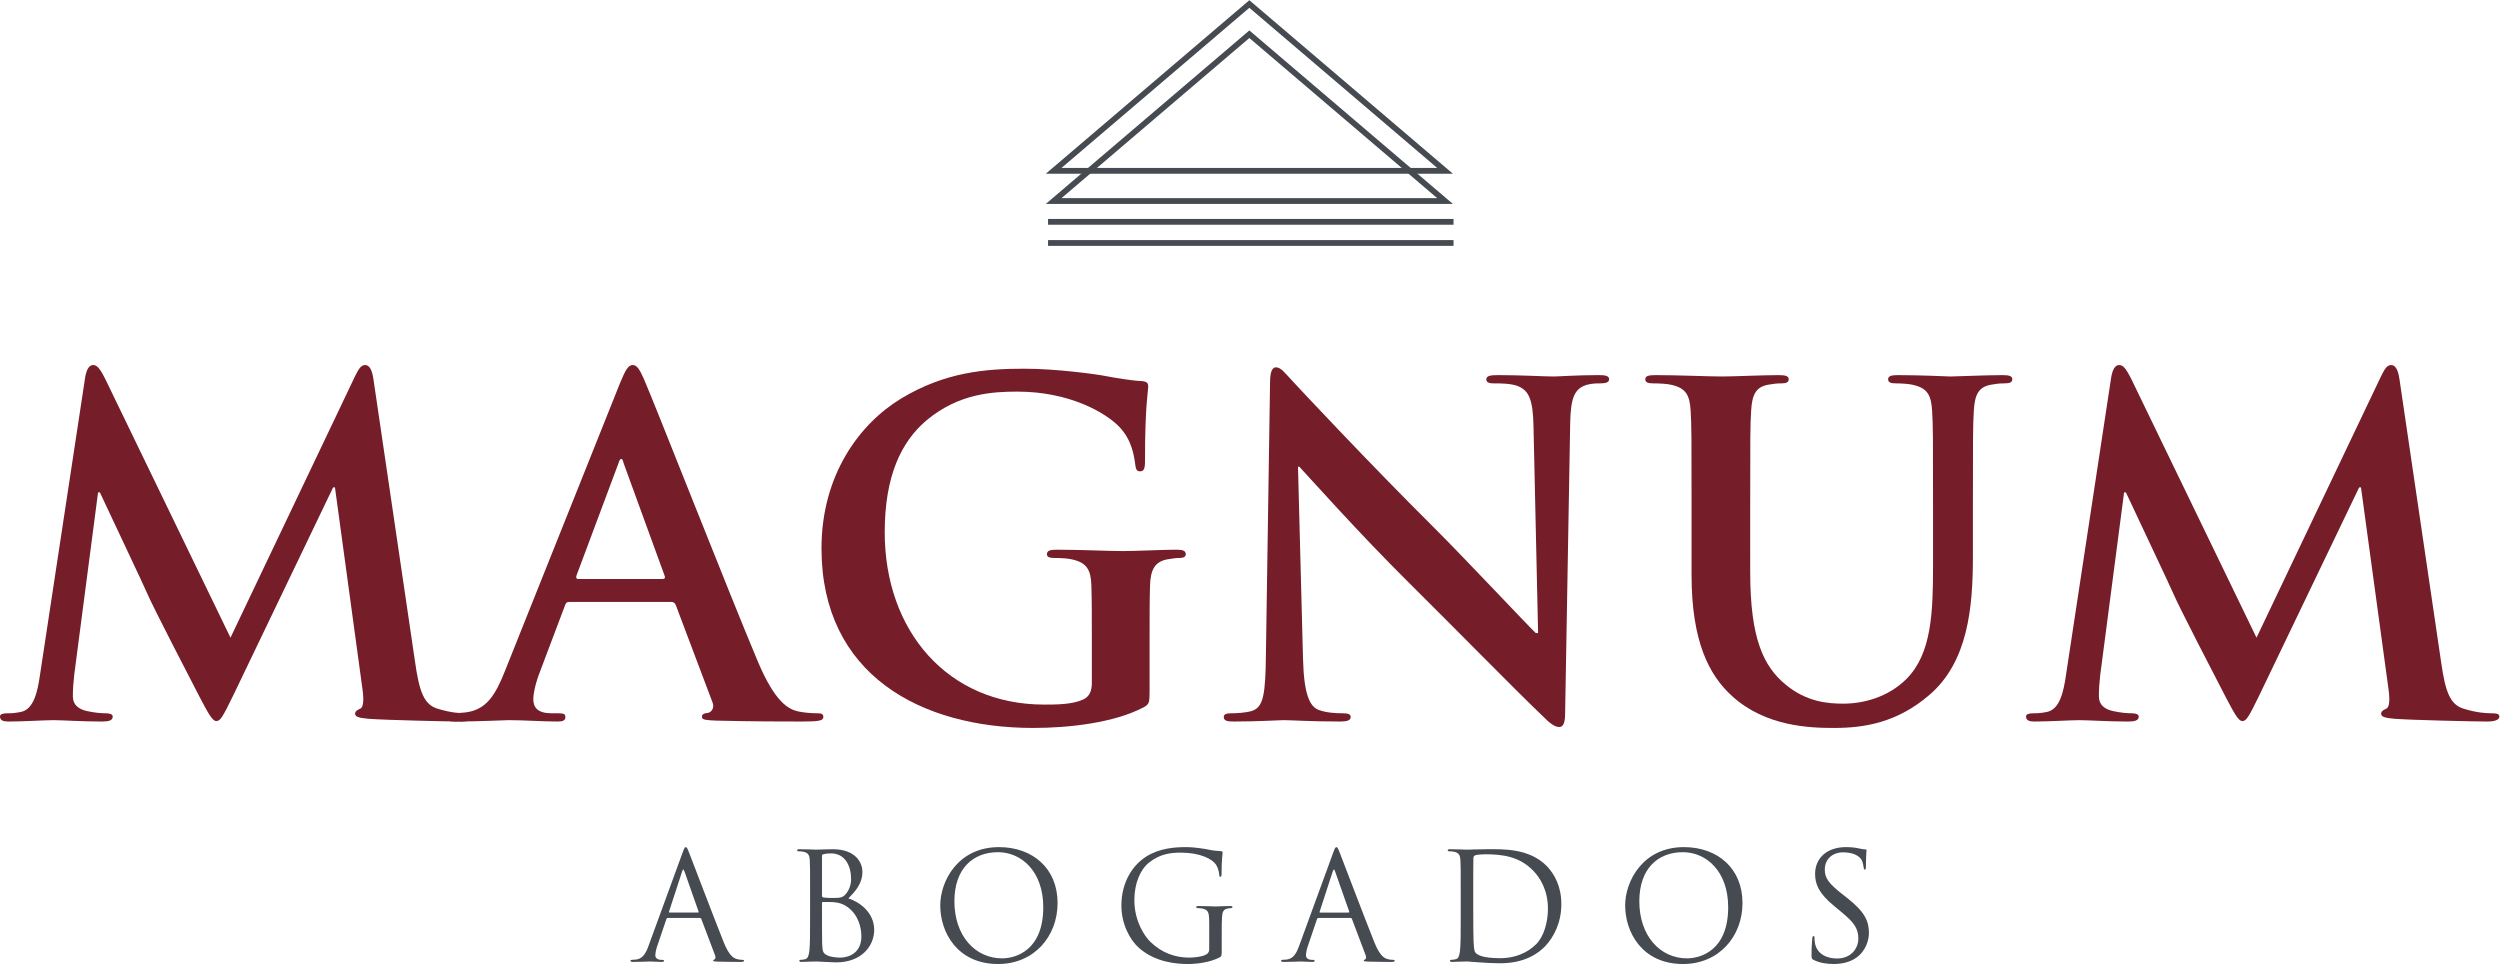 <?xml version="1.0" encoding="UTF-8" standalone="no"?>
<!-- Created with Inkscape (http://www.inkscape.org/) -->

<svg
   version="1.1"
   id="svg2"
   width="577.067"
   height="222.52"
   viewBox="0 0 577.067 222.52"
   sodipodi:docname="Nuevo logo Magnum 23042024.eps"
   xmlns:inkscape="http://www.inkscape.org/namespaces/inkscape"
   xmlns:sodipodi="http://sodipodi.sourceforge.net/DTD/sodipodi-0.dtd"
   xmlns="http://www.w3.org/2000/svg"
   xmlns:svg="http://www.w3.org/2000/svg">
  <defs
     id="defs6" />
  <sodipodi:namedview
     id="namedview4"
     pagecolor="#ffffff"
     bordercolor="#000000"
     borderopacity="0.25"
     inkscape:showpageshadow="2"
     inkscape:pageopacity="0.0"
     inkscape:pagecheckerboard="0"
     inkscape:deskcolor="#d1d1d1" />
  <g
     id="g8"
     inkscape:groupmode="layer"
     inkscape:label="ink_ext_XXXXXX"
     transform="matrix(1.333,0,0,-1.333,0,222.52)">
    <g
       id="g10"
       transform="scale(0.1)">
      <path
         d="m 1208.64,89.082 c 1.3,0 1.3,0.77 1.03,1.797 l -24.52,69.711 c -1.3,3.871 -2.58,3.871 -3.87,0 l -22.73,-69.711 c -0.51,-1.289 0,-1.797 0.78,-1.797 z m -26.85,103.258 c 3.1,8.519 4.13,10.082 5.69,10.082 1.54,0 2.58,-1.301 5.67,-9.301 3.88,-9.812 44.41,-116.441 60.16,-155.68 9.29,-22.98 16.78,-27.109 22.2,-28.672 3.87,-1.281 7.75,-1.539 10.33,-1.539 1.55,0 2.58,-0.262 2.58,-1.551 0,-1.539 -2.32,-2.059 -5.16,-2.059 -3.88,0 -22.73,0 -40.54,0.52 -4.9,0.25 -7.74,0.25 -7.74,1.801 0,1.027 0.77,1.547 1.8,1.809 1.56,0.52 3.1,2.828 1.56,6.969 l -24.02,63.512 c -0.51,1.031 -1.03,1.551 -2.32,1.551 h -55.51 c -1.29,0 -2.06,-0.781 -2.58,-2.07 l -15.5,-45.691 c -2.32,-6.461 -3.61,-12.66 -3.61,-17.301 0,-5.16 5.42,-7.488 9.82,-7.488 h 2.57 c 1.81,0 2.59,-0.52 2.59,-1.551 0,-1.539 -1.55,-2.059 -3.87,-2.059 -6.2,0 -17.3,0.77 -20.14,0.77 -2.84,0 -17.04,-0.77 -29.17,-0.77 -3.36,0 -4.91,0.52 -4.91,2.059 0,1.031 1.03,1.551 2.32,1.551 1.81,0 5.42,0.258 7.49,0.52 11.88,1.539 17.04,11.359 21.69,24.27 l 58.6,160.321"
         style="fill:#464a51;fill-opacity:1;fill-rule:nonzero;stroke:none"
         id="path12" />
      <path
         d="m 1423.43,90.879 c 0,-19.879 0,-51.891 0.26,-55.77 0.78,-12.641 0.78,-16.27 8.78,-20.129 6.97,-3.359 18.07,-3.879 22.72,-3.879 13.94,0 36.4,7.488 36.4,36.668 0,15.492 -5.16,37.949 -25.04,51.629 -8.78,5.942 -15.23,6.711 -21.43,7.493 -3.36,0.519 -16.27,0.519 -20.14,0.519 -1.03,0 -1.55,-0.519 -1.55,-1.808 z m 0,27.371 c 0,-1.809 0.52,-2.328 1.81,-2.84 1.55,-0.262 6.19,-1.039 15.75,-1.039 14.46,0 18.07,0.52 23.49,6.719 5.43,6.191 9.3,15.492 9.3,26.07 0,21.43 -9.55,44.41 -34.86,44.41 -2.84,0 -8.26,-0.261 -12.39,-1.289 -2.32,-0.519 -3.1,-1.293 -3.1,-2.84 z m -20.65,5.68 c 0,40.269 0,47.5 -0.52,55.761 -0.52,8.778 -2.58,12.911 -11.1,14.719 -2.06,0.52 -6.46,0.77 -8.78,0.77 -1.03,0 -2.06,0.519 -2.06,1.55 0,1.559 1.29,2.059 4.13,2.059 11.62,0 27.88,-0.769 29.17,-0.769 6.2,0 16.27,0.769 28.14,0.769 42.35,0 51.64,-25.809 51.64,-38.719 0,-21.172 -12.13,-33.82 -24.27,-46.468 19.11,-5.942 44.67,-24.274 44.67,-54.473 0,-27.629 -21.69,-56.289 -65.84,-56.289 -2.84,0 -11.1,0.512 -18.59,0.781 -7.49,0.52 -14.71,0.77 -15.75,0.77 -0.52,0 -4.9,0 -10.32,-0.25 -5.17,0 -11.11,-0.52 -14.98,-0.52 -2.83,0 -4.13,0.52 -4.13,2.059 0,0.781 0.51,1.551 2.07,1.551 2.32,0 5.42,0.52 7.74,1.039 5.17,1.02 6.46,6.711 7.49,14.199 1.29,10.84 1.29,31.242 1.29,56.02 V 123.93"
         style="fill:#464a51;fill-opacity:1;fill-rule:nonzero;stroke:none"
         id="path14" />
      <path
         d="m 1735.31,9.809 c 23.23,0 71.25,13.43 71.25,88.551 0,61.973 -37.7,95.282 -78.49,95.282 -43.11,0 -75.38,-28.403 -75.38,-84.942 0,-60.16 36.14,-98.89 82.62,-98.89 z m -5.43,192.613 c 58.1,0 101.46,-36.672 101.46,-96.82 0,-57.833 -40.79,-105.59 -103,-105.59 -70.75,0 -100.18,54.988 -100.18,101.449 0,41.828 30.47,100.961 101.72,100.961"
         style="fill:#464a51;fill-opacity:1;fill-rule:nonzero;stroke:none"
         id="path16" />
      <path
         d="m 2093.9,69.449 c 0,20.922 -1.29,23.75 -11.62,26.59 -2.07,0.519 -6.45,0.781 -8.78,0.781 -1.03,0 -2.06,0.519 -2.06,1.539 0,1.562 1.29,2.071 4.13,2.071 11.61,0 27.88,-0.782 29.17,-0.782 1.29,0 17.56,0.782 25.31,0.782 2.84,0 4.13,-0.508 4.13,-2.071 0,-1.02 -1.04,-1.539 -2.07,-1.539 -1.81,0 -3.35,-0.262 -6.45,-0.781 -6.97,-1.289 -9.04,-5.668 -9.56,-14.719 -0.52,-8.262 -0.52,-16 -0.52,-26.84 V 25.559 c 0,-11.617 -0.25,-12.137 -3.35,-13.938 -16.52,-8.781 -39.76,-11.609 -54.73,-11.609 -19.62,0 -56.28,2.57 -84.94,27.609 -15.76,13.688 -30.73,41.309 -30.73,73.59 0,41.309 20.14,70.48 43.12,84.937 23.23,14.454 48.8,16.274 68.67,16.274 16.27,0 34.6,-3.363 39.5,-4.402 5.43,-1.29 14.46,-2.321 20.92,-2.579 2.58,-0.261 3.1,-1.281 3.1,-2.32 0,-3.609 -1.81,-10.851 -1.81,-36.66 0,-4.129 -0.52,-5.43 -2.33,-5.43 -1.28,0 -1.55,1.551 -1.8,3.879 -0.26,3.61 -1.55,10.84 -5.42,17.039 -6.46,9.813 -27.37,20.91 -60.68,20.91 -16.27,0 -35.62,-1.55 -55.25,-17.039 -14.97,-11.879 -25.56,-35.371 -25.56,-65.582 0,-36.398 18.33,-62.726 27.37,-71.507 20.4,-19.891 43.89,-27.629 67.64,-27.629 9.3,0 22.73,1.547 29.44,5.43 3.36,1.808 5.16,4.641 5.16,9.027 v 43.891"
         style="fill:#464a51;fill-opacity:1;fill-rule:nonzero;stroke:none"
         id="path18" />
      <path
         d="m 2335.29,89.082 c 1.29,0 1.29,0.77 1.03,1.797 L 2311.8,160.59 c -1.3,3.871 -2.59,3.871 -3.88,0 l -22.71,-69.711 c -0.52,-1.289 0,-1.797 0.77,-1.797 z m -26.85,103.258 c 3.1,8.519 4.13,10.082 5.67,10.082 1.56,0 2.59,-1.301 5.69,-9.301 3.87,-9.812 44.4,-116.441 60.15,-155.68 9.3,-22.98 16.78,-27.109 22.21,-28.672 3.87,-1.281 7.74,-1.539 10.32,-1.539 1.56,0 2.59,-0.262 2.59,-1.551 0,-1.539 -2.32,-2.059 -5.17,-2.059 -3.87,0 -22.72,0 -40.53,0.52 -4.91,0.25 -7.75,0.25 -7.75,1.801 0,1.027 0.77,1.547 1.81,1.809 1.55,0.52 3.1,2.828 1.55,6.969 l -24.01,63.512 c -0.52,1.031 -1.04,1.551 -2.33,1.551 h -55.5 c -1.29,0 -2.07,-0.781 -2.58,-2.07 l -15.5,-45.691 c -2.32,-6.461 -3.61,-12.66 -3.61,-17.301 0,-5.16 5.42,-7.488 9.81,-7.488 h 2.58 c 1.81,0 2.59,-0.52 2.59,-1.551 0,-1.539 -1.56,-2.059 -3.88,-2.059 -6.19,0 -17.29,0.77 -20.14,0.77 -2.84,0 -17.04,-0.77 -29.18,-0.77 -3.35,0 -4.9,0.52 -4.9,2.059 0,1.031 1.04,1.551 2.33,1.551 1.8,0 5.42,0.258 7.49,0.52 11.87,1.539 17.04,11.359 21.69,24.27 l 58.6,160.321"
         style="fill:#464a51;fill-opacity:1;fill-rule:nonzero;stroke:none"
         id="path20" />
      <path
         d="m 2551.12,96.039 c 0,-27.359 0.25,-51.109 0.51,-56.02 0.26,-6.461 0.77,-16.781 2.83,-19.621 3.36,-4.91 13.43,-10.328 43.9,-10.328 24.01,0 46.21,8.77 61.45,24.012 13.42,13.168 20.65,37.957 20.65,61.707 0,32.781 -14.2,53.949 -24.78,65.063 -24.27,25.546 -53.71,29.168 -84.43,29.168 -5.16,0 -14.71,-0.782 -16.79,-1.801 -2.32,-1.039 -3.09,-2.328 -3.09,-5.168 -0.25,-8.781 -0.25,-35.121 -0.25,-54.992 z m -21.69,27.891 c 0,40.269 0,47.5 -0.52,55.761 -0.52,8.778 -2.58,12.911 -11.11,14.719 -2.06,0.52 -6.45,0.77 -8.77,0.77 -1.03,0 -2.07,0.519 -2.07,1.55 0,1.559 1.29,2.059 4.14,2.059 11.61,0 27.88,-0.769 29.17,-0.769 3.1,0 19.36,0.769 34.85,0.769 25.57,0 72.81,2.332 103.53,-29.418 12.91,-13.43 25.04,-34.859 25.04,-65.59 0,-32.519 -13.42,-57.562 -27.88,-72.8 -11.1,-11.621 -34.33,-29.691 -78.23,-29.691 -11.09,0 -24.79,0.781 -35.88,1.551 -11.37,0.781 -20.15,1.551 -21.43,1.551 -0.52,0 -4.91,0 -10.33,-0.25 -5.16,0 -11.1,-0.52 -14.98,-0.52 -2.83,0 -4.13,0.52 -4.13,2.059 0,0.781 0.52,1.551 2.07,1.551 2.33,0 5.42,0.52 7.75,1.039 5.16,1.02 6.45,6.711 7.49,14.199 1.29,10.84 1.29,31.242 1.29,56.02 V 123.93"
         style="fill:#464a51;fill-opacity:1;fill-rule:nonzero;stroke:none"
         id="path22" />
      <path
         d="m 2921.33,9.809 c 23.23,0 71.25,13.43 71.25,88.551 0,61.973 -37.7,95.282 -78.49,95.282 -43.11,0 -75.38,-28.403 -75.38,-84.942 0,-60.16 36.15,-98.89 82.62,-98.89 z M 2915.9,202.422 c 58.1,0 101.47,-36.672 101.47,-96.82 0,-57.833 -40.8,-105.59 -103.01,-105.59 -70.74,0 -100.18,54.988 -100.18,101.449 0,41.828 30.47,100.961 101.72,100.961"
         style="fill:#464a51;fill-opacity:1;fill-rule:nonzero;stroke:none"
         id="path24" />
      <path
         d="m 3140.76,6.969 c -3.61,1.801 -3.87,2.84 -3.87,9.813 0,12.91 1.03,23.238 1.29,27.367 0.26,2.84 0.78,4.133 2.07,4.133 1.55,0 1.8,-0.77 1.8,-2.84 0,-2.32 0,-5.93 0.77,-9.562 3.88,-19.098 20.92,-26.32 38.22,-26.32 24.78,0 36.92,17.813 36.92,34.332 0,17.809 -7.49,28.148 -29.7,46.48 l -11.61,9.551 c -27.37,22.457 -33.56,38.457 -33.56,56.019 0,27.629 20.65,46.481 53.44,46.481 10.06,0 17.55,-1.043 24.01,-2.59 4.9,-1.043 6.97,-1.293 9.03,-1.293 2.07,0 2.59,-0.519 2.59,-1.809 0,-1.289 -1.04,-9.808 -1.04,-27.359 0,-4.133 -0.51,-5.941 -1.8,-5.941 -1.55,0 -1.81,1.289 -2.07,3.351 -0.26,3.098 -1.81,10.071 -3.35,12.91 -1.55,2.84 -8.53,13.68 -32.28,13.68 -17.81,0 -31.75,-11.101 -31.75,-29.941 0,-14.711 6.71,-24.008 31.5,-43.379 l 7.23,-5.68 c 30.45,-24 37.69,-40.012 37.69,-60.66 0,-10.59 -4.13,-30.223 -21.94,-42.859 -11.11,-7.75 -25.05,-10.84 -38.99,-10.84 -12.14,0 -24.01,1.797 -34.6,6.957"
         style="fill:#464a51;fill-opacity:1;fill-rule:nonzero;stroke:none"
         id="path26" />
      <path
         d="m 147.578,1016.57 c 2.387,13.49 7.141,20.63 13.488,20.63 6.348,0 11.114,-3.97 21.426,-24.6 l 216.621,-447.51 215.821,453.07 c 6.347,12.7 10.312,19.04 17.453,19.04 7.136,0 11.902,-7.94 14.285,-24.6 l 72.195,-490.362 c 7.141,-49.976 15.078,-73 38.879,-80.136 23.02,-7.133 38.887,-7.922 49.199,-7.922 7.141,0 12.696,-0.809 12.696,-5.559 0,-6.351 -9.524,-8.73 -20.625,-8.73 -19.844,0 -129.336,2.379 -161.075,4.757 -18.253,1.59 -23.007,3.973 -23.007,8.723 0,3.981 3.164,6.348 8.718,8.731 4.77,1.597 7.141,11.91 3.977,34.128 l -47.617,349.118 h -3.164 L 403.867,465.109 c -18.25,-37.277 -22.215,-44.429 -29.351,-44.429 -7.141,0 -15.082,15.871 -27.778,39.679 -19.043,36.493 -81.726,157.903 -91.25,180.11 -7.136,16.66 -54.746,116.636 -82.515,176.148 h -3.176 L 128.535,500.832 c -1.582,-14.293 -2.371,-24.602 -2.371,-37.301 0,-15.082 10.313,-22.222 23.801,-25.39 14.285,-3.172 25.387,-3.961 33.328,-3.961 6.348,0 11.895,-1.598 11.895,-5.559 0,-7.141 -7.137,-8.73 -19.043,-8.73 -33.321,0 -69.024,2.379 -83.313,2.379 -15.078,0 -53.164,-2.379 -78.555,-2.379 C 6.348,419.891 0,421.48 0,428.621 c 0,3.961 4.758,5.559 12.695,5.559 6.348,0 11.906,0 23.801,2.371 22.215,4.758 28.562,35.711 32.539,62.679 l 78.543,517.34"
         style="fill:#761d2a;fill-opacity:1;fill-rule:nonzero;stroke:none"
         id="path28" />
      <path
         d="m 1147.26,666.66 c 3.96,0 4.76,2.379 3.96,4.754 l -71.4,195.984 c -0.8,3.172 -1.6,7.145 -3.97,7.145 -2.38,0 -3.97,-3.973 -4.76,-7.145 l -73,-195.187 c -0.793,-3.172 0,-5.551 3.17,-5.551 z M 985.391,626.98 c -3.961,0 -5.555,-1.582 -7.137,-6.351 L 935.402,507.172 c -7.929,-19.84 -11.894,-38.883 -11.894,-48.402 0,-14.282 7.137,-24.59 31.738,-24.59 h 11.895 c 9.519,0 11.906,-1.598 11.906,-6.348 0,-6.352 -4.758,-7.941 -13.488,-7.941 -25.391,0 -59.512,2.379 -84.114,2.379 -8.718,0 -52.359,-2.379 -93.621,-2.379 -10.312,0 -15.078,1.589 -15.078,7.941 0,4.75 3.176,6.348 9.52,6.348 7.14,0 18.254,0.789 24.601,1.582 36.492,4.758 51.571,31.738 67.442,71.41 l 199.161,498.288 c 9.52,23.01 14.28,31.74 22.22,31.74 7.13,0 11.9,-7.14 19.83,-25.39 19.04,-43.642 146,-367.369 196.78,-487.978 30.15,-71.41 53.16,-82.523 69.82,-86.48 11.91,-2.383 23.81,-3.172 33.32,-3.172 6.35,0 10.32,-0.809 10.32,-6.348 0,-6.352 -7.14,-7.941 -36.5,-7.941 -28.56,0 -86.48,0 -149.96,1.589 -14.29,0.79 -23.8,0.79 -23.8,6.352 0,4.75 3.16,6.348 11.1,7.137 5.56,1.582 11.11,8.73 7.14,18.25 l -63.47,168.211 c -1.59,3.968 -3.97,5.55 -7.93,5.55 H 985.391"
         style="fill:#761d2a;fill-opacity:1;fill-rule:nonzero;stroke:none"
         id="path30" />
      <path
         d="m 1990.66,473.051 c 0,-21.422 -0.8,-23.012 -10.32,-28.563 -51.58,-26.976 -129.33,-35.707 -191.23,-35.707 -194.39,0 -366.57,92.051 -366.57,311.039 0,126.953 65.85,215.821 138.06,259.457 76.17,46.023 146.79,51.583 213.44,51.583 54.75,0 124.58,-9.53 140.44,-12.7 16.66,-3.18 44.44,-7.94 62.68,-8.73 9.53,-0.79 11.11,-3.97 11.11,-9.524 0,-8.73 -5.55,-30.945 -5.55,-130.125 0,-12.695 -2.38,-16.66 -8.72,-16.66 -5.56,0 -7.15,3.965 -7.94,10.313 -2.39,18.25 -6.35,43.64 -26.99,65.859 -23.79,25.391 -87.27,61.883 -176.93,61.883 -43.64,0 -101.56,-3.172 -157.11,-49.188 -44.43,-37.297 -73,-96.808 -73,-194.406 0,-170.582 108.7,-298.344 276.13,-298.344 20.63,0 48.39,0 67.44,8.731 11.9,5.562 15.08,15.871 15.08,29.363 v 74.59 c 0,39.668 0,69.816 -0.8,93.617 -0.79,26.984 -7.93,39.68 -34.12,45.238 -6.34,1.582 -19.83,2.371 -30.94,2.371 -7.14,0 -11.9,1.594 -11.9,6.352 0,6.344 5.55,7.938 16.66,7.938 41.26,0 91.25,-2.383 115.05,-2.383 24.6,0 66.65,2.383 92.84,2.383 10.32,0 15.86,-1.594 15.86,-7.938 0,-4.758 -4.75,-6.352 -10.31,-6.352 -6.35,0 -11.9,-0.789 -21.43,-2.371 -21.41,-3.976 -29.35,-17.461 -30.14,-45.238 -0.79,-23.801 -0.79,-55.527 -0.79,-95.207 v -87.281"
         style="fill:#761d2a;fill-opacity:1;fill-rule:nonzero;stroke:none"
         id="path32" />
      <path
         d="m 2256.39,527.801 c 1.59,-61.891 11.9,-82.52 27.77,-88.082 13.49,-4.75 28.57,-5.539 41.26,-5.539 8.73,0 13.49,-1.598 13.49,-6.348 0,-6.352 -7.14,-7.941 -18.25,-7.941 -51.58,0 -83.31,2.379 -98.39,2.379 -7.14,0 -44.44,-2.379 -85.7,-2.379 -10.31,0 -17.45,0.789 -17.45,7.941 0,4.75 4.76,6.348 12.7,6.348 10.31,0 24.6,0.789 35.7,3.961 20.64,6.347 23.8,29.359 24.6,98.39 l 7.14,469.719 c 0,15.88 2.38,26.98 10.31,26.98 8.73,0 15.87,-10.31 29.37,-24.59 9.51,-10.32 130.11,-139.652 245.96,-254.71 53.96,-53.953 161.08,-168.211 174.56,-180.91 h 3.97 l -7.93,356.273 c -0.8,48.398 -7.94,63.477 -26.98,71.407 -11.91,4.76 -30.95,4.76 -42.05,4.76 -9.52,0 -12.7,2.38 -12.7,7.14 0,6.35 8.73,7.14 20.63,7.14 41.26,0 79.34,-2.38 96.01,-2.38 8.72,0 38.88,2.38 77.76,2.38 10.32,0 18.25,-0.79 18.25,-7.14 0,-4.76 -4.77,-7.14 -14.28,-7.14 -7.94,0 -14.29,0 -23.81,-2.38 -22.21,-6.346 -28.56,-23.006 -29.35,-67.439 l -8.73,-500.672 c 0,-17.457 -3.18,-24.598 -10.32,-24.598 -8.73,0 -18.25,8.731 -26.98,17.461 -49.99,47.609 -151.55,151.539 -234.07,233.27 -86.49,85.691 -174.55,184.875 -188.84,199.949 h -2.38 l 8.73,-333.25"
         style="fill:#761d2a;fill-opacity:1;fill-rule:nonzero;stroke:none"
         id="path34" />
      <path
         d="m 2929.17,789.645 c 0,120.605 0,142.82 -1.58,168.21 -1.59,26.977 -7.94,39.668 -34.12,45.225 -6.35,1.59 -19.84,2.38 -30.95,2.38 -8.72,0 -13.48,1.59 -13.48,7.14 0,5.56 5.55,7.14 17.46,7.14 42.05,0 92.03,-2.38 115.84,-2.38 19.04,0 69.03,2.38 97.59,2.38 11.9,0 17.45,-1.58 17.45,-7.14 0,-5.55 -4.75,-7.14 -12.69,-7.14 -8.72,0 -13.49,-0.79 -23.01,-2.38 -21.42,-3.963 -27.77,-17.455 -29.35,-45.225 -1.6,-25.39 -1.6,-47.605 -1.6,-168.21 V 678.559 c 0,-115.059 23.01,-163.457 61.9,-195.2 35.7,-29.347 72.21,-32.519 99.18,-32.519 34.91,0 77.75,11.101 109.49,42.84 43.64,43.64 46.03,115.058 46.03,196.777 v 99.188 c 0,120.605 0,142.82 -1.6,168.21 -1.58,26.977 -7.93,39.668 -34.11,45.225 -6.34,1.59 -19.83,2.38 -28.56,2.38 -8.73,0 -13.5,1.59 -13.5,7.14 0,5.56 5.56,7.14 16.67,7.14 40.46,0 90.45,-2.38 91.24,-2.38 9.52,0 59.51,2.38 90.46,2.38 11.11,0 16.66,-1.58 16.66,-7.14 0,-5.55 -4.75,-7.14 -14.28,-7.14 -8.73,0 -13.48,-0.79 -23.01,-2.38 -21.42,-3.963 -27.77,-17.455 -29.36,-45.225 -1.58,-25.39 -1.58,-47.605 -1.58,-168.21 v -84.903 c 0,-88.07 -8.73,-181.703 -75.38,-238.832 -56.34,-48.398 -113.47,-57.129 -165.04,-57.129 -42.05,0 -118.22,2.379 -176.14,54.75 -40.47,36.489 -70.63,95.219 -70.63,210.262 v 115.852"
         style="fill:#761d2a;fill-opacity:1;fill-rule:nonzero;stroke:none"
         id="path36" />
      <path
         d="m 3655.92,1016.57 c 2.38,13.49 7.14,20.63 13.49,20.63 6.34,0 11.11,-3.97 21.42,-24.6 l 216.62,-447.51 215.82,453.07 c 6.35,12.7 10.32,19.04 17.45,19.04 7.14,0 11.91,-7.94 14.29,-24.6 l 72.2,-490.362 c 7.14,-49.976 15.08,-73 38.88,-80.136 23.01,-7.133 38.88,-7.922 49.2,-7.922 7.13,0 12.69,-0.809 12.69,-5.559 0,-6.351 -9.52,-8.73 -20.62,-8.73 -19.85,0 -129.34,2.379 -161.08,4.757 -18.25,1.59 -23.01,3.973 -23.01,8.723 0,3.981 3.17,6.348 8.72,8.731 4.77,1.597 7.14,11.91 3.98,34.128 l -47.62,349.118 h -3.16 L 3912.21,465.109 c -18.25,-37.277 -22.22,-44.429 -29.36,-44.429 -7.14,0 -15.07,15.871 -27.77,39.679 -19.04,36.493 -81.73,157.903 -91.25,180.11 -7.14,16.66 -54.75,116.636 -82.52,176.148 h -3.17 l -41.26,-315.785 c -1.59,-14.293 -2.38,-24.602 -2.38,-37.301 0,-15.082 10.32,-22.222 23.8,-25.39 14.29,-3.172 25.39,-3.961 33.33,-3.961 6.35,0 11.9,-1.598 11.9,-5.559 0,-7.141 -7.14,-8.73 -19.05,-8.73 -33.32,0 -69.02,2.379 -83.31,2.379 -15.07,0 -53.16,-2.379 -78.55,-2.379 -7.93,0 -14.28,1.589 -14.28,8.73 0,3.961 4.76,5.559 12.7,5.559 6.34,0 11.9,0 23.8,2.371 22.21,4.758 28.56,35.711 32.53,62.679 l 78.55,517.34"
         style="fill:#761d2a;fill-opacity:1;fill-rule:nonzero;stroke:none"
         id="path38" />
      <path
         d="m 1838.12,1378.52 h 650.58 l -325.29,277.28 z m 677.73,-10 h -704.88 l 352.44,300.43 352.44,-300.43"
         style="fill:#464a51;fill-opacity:1;fill-rule:nonzero;stroke:none"
         id="path40" />
      <path
         d="m 1838.12,1326.2 h 650.58 l -325.29,277.29 z m 677.73,-10 h -704.88 l 352.44,300.43 352.44,-300.43"
         style="fill:#464a51;fill-opacity:1;fill-rule:nonzero;stroke:none"
         id="path42" />
      <path
         d="m 2517,1280.18 h -702.17 v 10 H 2517 v -10"
         style="fill:#464a51;fill-opacity:1;fill-rule:nonzero;stroke:none"
         id="path44" />
      <path
         d="m 2517,1243.57 h -702.17 v 10 H 2517 v -10"
         style="fill:#464a51;fill-opacity:1;fill-rule:nonzero;stroke:none"
         id="path46" />
    </g>
  </g>
</svg>
